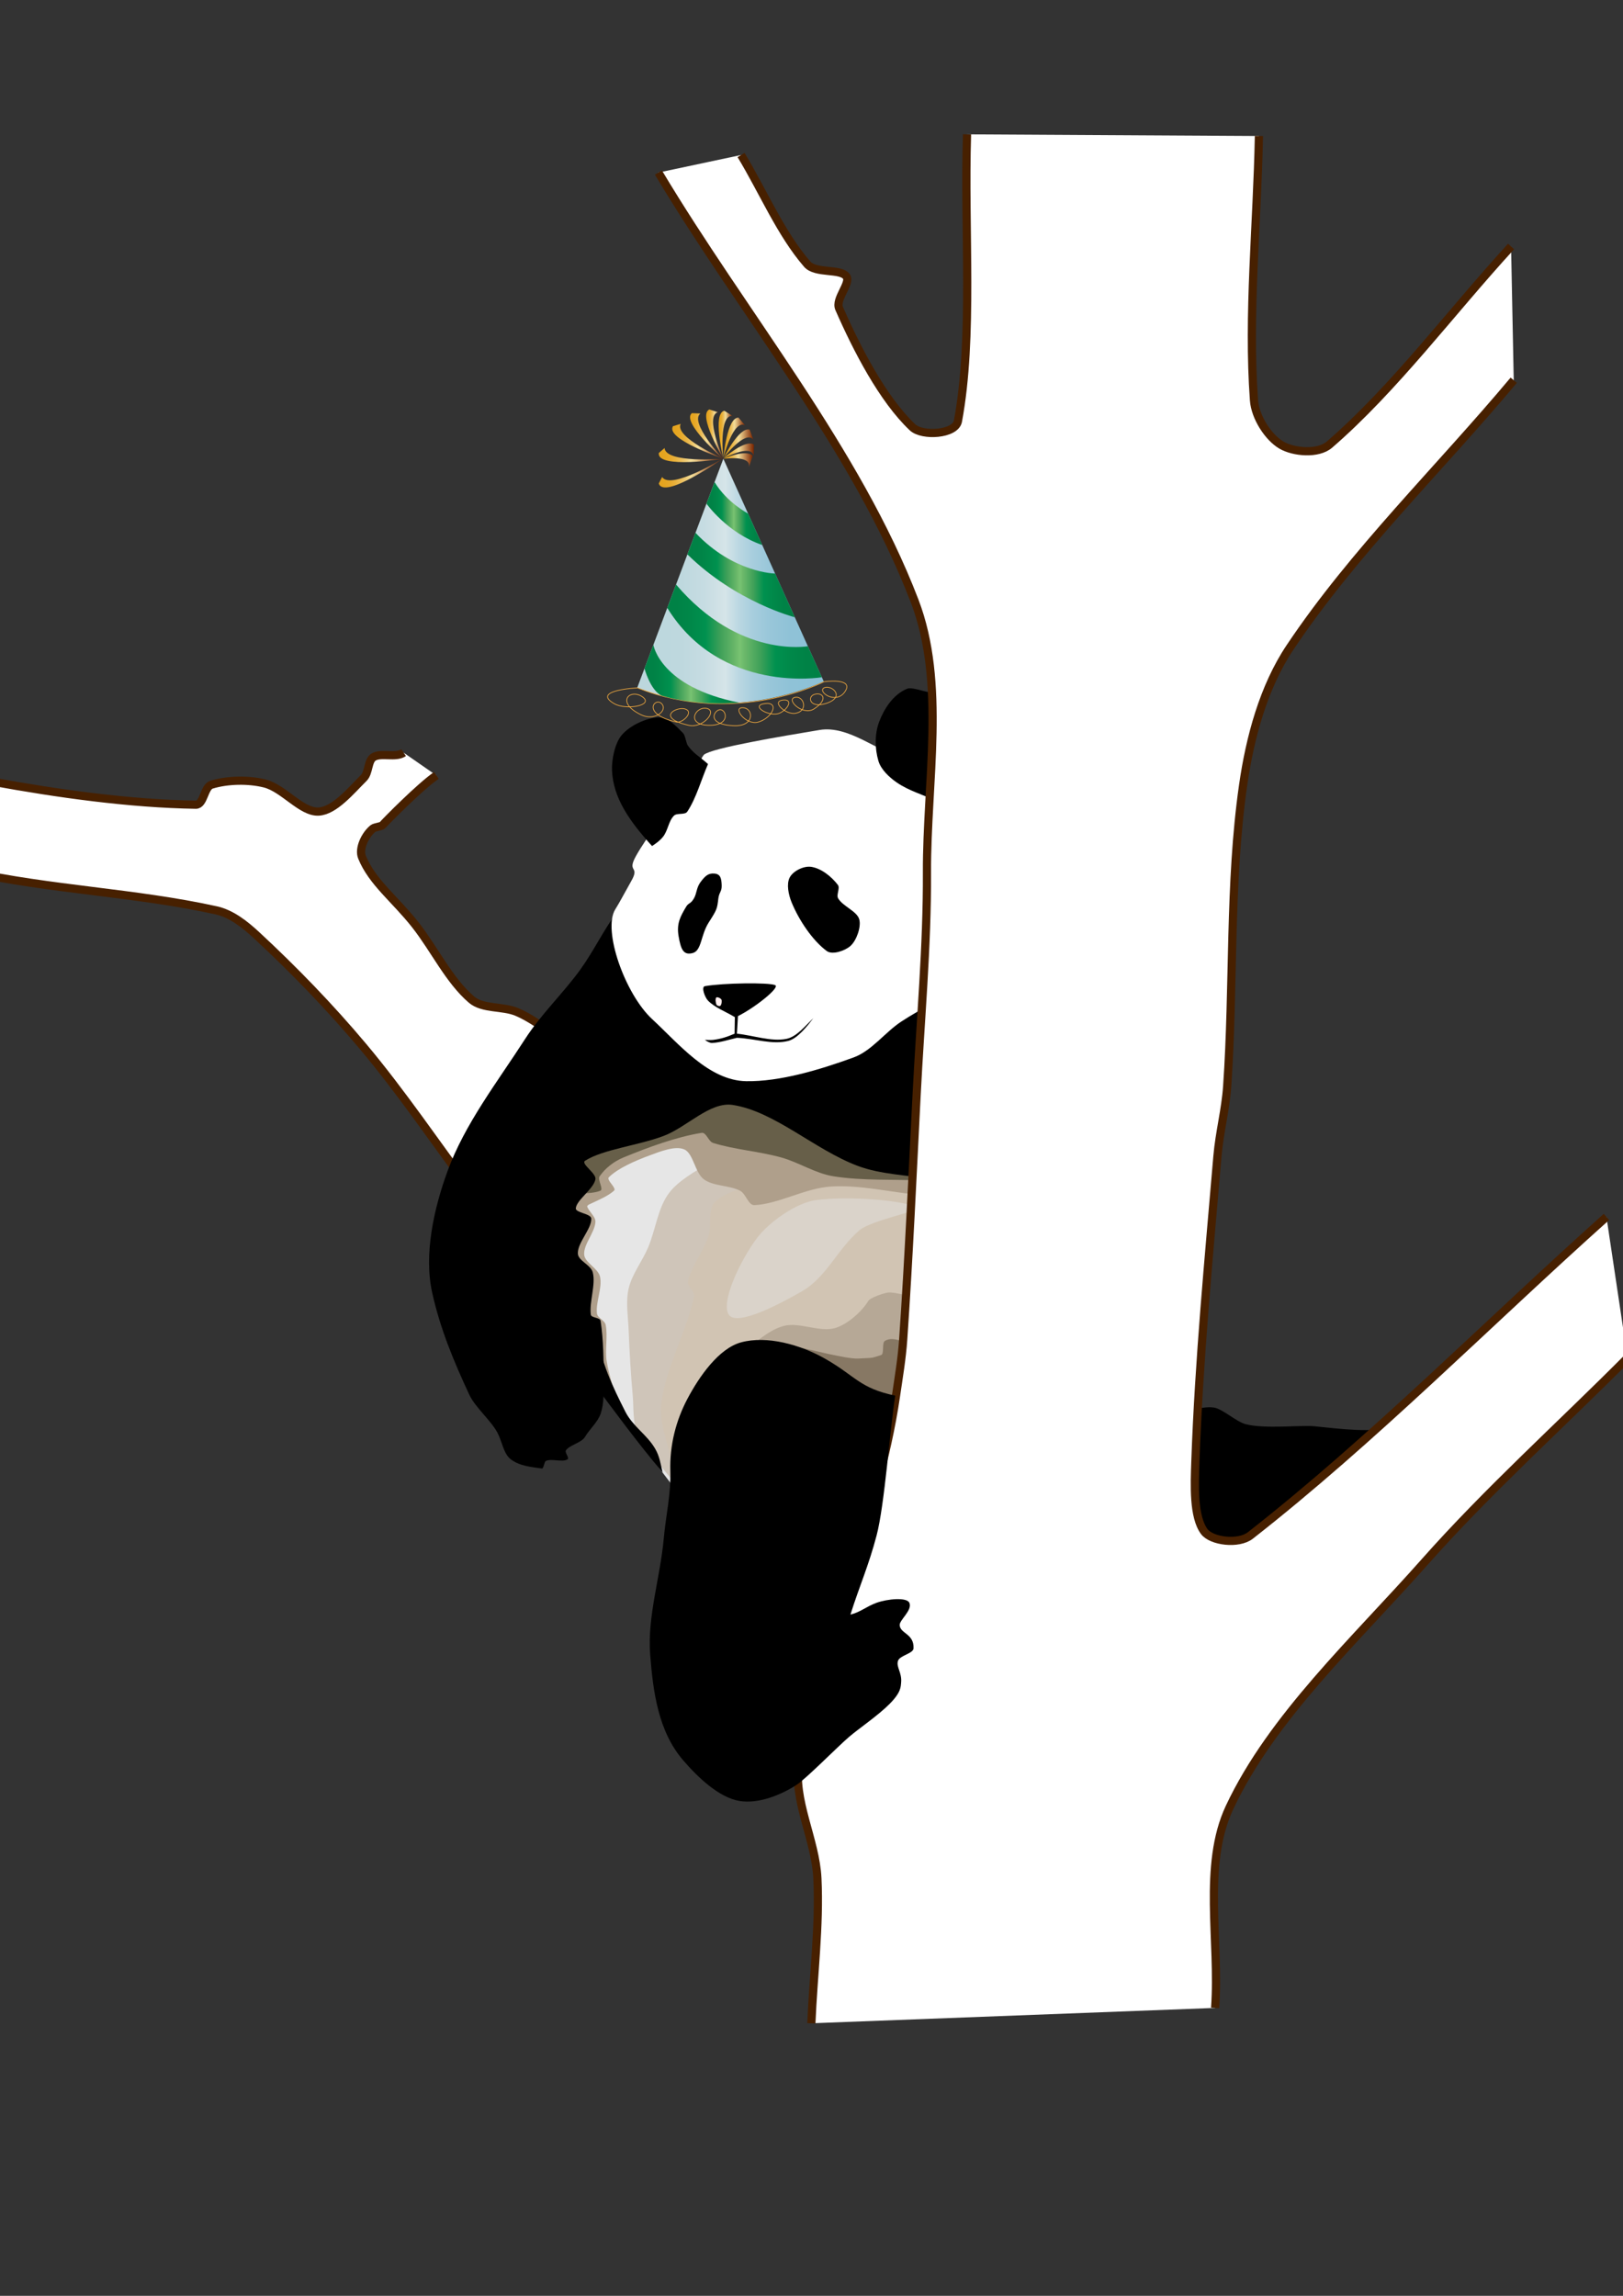 <?xml version="1.0"?><svg width="793.701" height="1122.52" xmlns="http://www.w3.org/2000/svg" xmlns:xlink="http://www.w3.org/1999/xlink">
 <rect width="100%" height="100%" fill="#333333" stroke="none"/>
 <title>Party Panda</title>
 <defs>
  <linearGradient id="linearGradient2323">
   <stop stop-color="#472000" id="stop2325" offset="0"/>
   <stop stop-color="#472000" stop-opacity="0" id="stop2327" offset="1"/>
  </linearGradient>
  <linearGradient id="linearGradient2315">
   <stop stop-color="#472000" id="stop2317" offset="0"/>
   <stop stop-color="#472000" stop-opacity="0" id="stop2319" offset="1"/>
  </linearGradient>
  <linearGradient gradientUnits="userSpaceOnUse" xlink:href="#linearGradient2315" id="linearGradient2321" y2="370.362" x2="84" y1="396.362" x1="154"/>
  <linearGradient gradientUnits="userSpaceOnUse" xlink:href="#linearGradient2323" id="linearGradient2329" y2="363.64" x2="83.792" y1="380.611" x1="133.643"/>
  <linearGradient gradientUnits="userSpaceOnUse" xlink:href="#linearGradient2315" id="linearGradient4118" y2="348.154" x2="411.353" y1="363.357" x1="395.071"/>
  <linearGradient gradientUnits="userSpaceOnUse" xlink:href="#linearGradient2323" id="linearGradient4120" y2="347.907" x2="408.708" y1="358.16" x1="398.631"/>
  <symbol viewBox="0 0 595.28 841.89" height="841.89px" width="595.28px" y="0px" x="0px" id="svg_19" xmlns:xlink="http://www.w3.org/1999/xlink">
   <linearGradient y2="391.097" x2="439" y1="391.097" x1="166" gradientUnits="userSpaceOnUse" id="svg_18">
    <stop stop-color="#BCD7DD" offset="0.006"/>
    <stop stop-color="#BED8DE" offset="0.237"/>
    <stop stop-color="#C6DCE2" offset="0.359"/>
    <stop stop-color="#D3E3E7" offset="0.456"/>
    <stop stop-color="#D6E5E9" offset="0.472"/>
    <stop stop-color="#D4E4E8" offset="0.476"/>
    <stop stop-color="#BAD7E2" offset="0.547"/>
    <stop stop-color="#A6CDDD" offset="0.625"/>
    <stop stop-color="#98C6D9" offset="0.714"/>
    <stop stop-color="#8FC2D7" offset="0.821"/>
    <stop stop-color="#8DC1D7" offset="1"/>
   </linearGradient>
   <path d="m166,547l126,-335l147,326c0,0 -133,66 -273,9z" fill="url(#svg_18)"/>
   <linearGradient y2="465.031" x2="436.245" y1="465.031" x1="201.311" gradientUnits="userSpaceOnUse" id="svg_17">
    <stop stop-color="#008145" offset="0"/>
    <stop stop-color="#008246" offset="0.093"/>
    <stop stop-color="#008849" offset="0.185"/>
    <stop stop-color="#00914F" offset="0.276"/>
    <stop stop-color="#3FA059" offset="0.368"/>
    <stop stop-color="#69B769" offset="0.458"/>
    <stop stop-color="#78C372" offset="0.489"/>
    <stop stop-color="#6BB86A" offset="0.518"/>
    <stop stop-color="#40A159" offset="0.614"/>
    <stop stop-color="#00914F" offset="0.711"/>
    <stop stop-color="#008849" offset="0.808"/>
    <stop stop-color="#008246" offset="0.904"/>
    <stop stop-color="#008145" offset="1"/>
   </linearGradient>
   <path d="m209.881,430.331c78.168,126.669 226.364,101.559 226.364,101.559l-20.478,-45.412c0,0 -100.392,18.522 -193.03,-90.328l-21.427,56.968" fill="url(#svg_17)"/>
   <path d="m166.399,547.447c0,0 -69.042,3.27 -34,23.193c17.6,10.007 58.966,2.325 41,-10.193s-39.997,7.956 -1.836,26.408c19.836,9.592 39.458,-6.021 30.147,-16.215s-31.246,14.673 21.5,26.839c8.811,2.032 26.177,-14.671 13.177,-19.033s-44.103,12.708 5.012,23.823c21.095,4.774 42.672,-21.671 26,-24.822s-30.579,24.056 3,24.797c31.12,0.687 26.879,-20.947 18.049,-22.797s-24.591,22.275 20.067,23.397c30.061,0.755 27.637,-25.983 11.885,-26.397c-15.754,-0.414 5,26.6 23,21c21.457,-6.676 30.943,-30.24 9,-27s7.729,20.429 22,14c12.889,-5.807 20.398,-21.505 4,-19s5.82,22 19.475,19.223c19.586,-3.984 11.285,-26.75 -1.475,-23.223s12,27 28,16.987c21.434,-13.414 13.867,-24.828 1.674,-21.696s-7.795,21.839 17.326,13.165c28.402,-9.807 6.137,-27.84 -4,-22.456c-10.139,5.384 17.756,25.63 31,5c13,-20.25 -31,-14 -31,-14s-128.88,66 -273.001,9z" stroke="#FBB040" fill="none"/>
   <linearGradient y2="382.257" x2="396.642" y1="382.257" x1="239.343" gradientUnits="userSpaceOnUse" id="svg_16">
    <stop stop-color="#008145" offset="0"/>
    <stop stop-color="#008246" offset="0.093"/>
    <stop stop-color="#008849" offset="0.185"/>
    <stop stop-color="#00914F" offset="0.276"/>
    <stop stop-color="#3FA059" offset="0.368"/>
    <stop stop-color="#69B769" offset="0.458"/>
    <stop stop-color="#78C372" offset="0.489"/>
    <stop stop-color="#6BB86A" offset="0.518"/>
    <stop stop-color="#40A159" offset="0.614"/>
    <stop stop-color="#00914F" offset="0.711"/>
    <stop stop-color="#008849" offset="0.808"/>
    <stop stop-color="#008246" offset="0.904"/>
    <stop stop-color="#008145" offset="1"/>
   </linearGradient>
   <path d="m239.343,352.001c71.583,70.22 157.298,92.063 157.298,92.063l-28.846,-63.972c0,0 -60.887,-0.718 -116.586,-59.642l-11.866,31.551z" fill="url(#svg_16)"/>
   <linearGradient y2="527.318" x2="315.376" y1="527.318" x1="176.495" gradientUnits="userSpaceOnUse" id="svg_15">
    <stop stop-color="#008145" offset="0"/>
    <stop stop-color="#008246" offset="0.093"/>
    <stop stop-color="#008849" offset="0.185"/>
    <stop stop-color="#00914F" offset="0.276"/>
    <stop stop-color="#3FA059" offset="0.368"/>
    <stop stop-color="#69B769" offset="0.458"/>
    <stop stop-color="#78C372" offset="0.489"/>
    <stop stop-color="#6BB86A" offset="0.518"/>
    <stop stop-color="#40A159" offset="0.614"/>
    <stop stop-color="#00914F" offset="0.711"/>
    <stop stop-color="#008849" offset="0.808"/>
    <stop stop-color="#008246" offset="0.904"/>
    <stop stop-color="#008145" offset="1"/>
   </linearGradient>
   <path d="m189.531,484.438c0,0 9.693,61.729 125.845,84.643c0,0 -59.458,6.143 -114.065,-10.376c-16.261,-8.049 -24.816,-39.607 -24.816,-39.607l13.036,-34.66z" fill="url(#svg_15)"/>
   <linearGradient y2="292.242" x2="348.953" y1="292.242" x1="267.279" gradientUnits="userSpaceOnUse" id="svg_14">
    <stop stop-color="#008145" offset="0"/>
    <stop stop-color="#008246" offset="0.093"/>
    <stop stop-color="#008849" offset="0.185"/>
    <stop stop-color="#00914F" offset="0.276"/>
    <stop stop-color="#3FA059" offset="0.368"/>
    <stop stop-color="#69B769" offset="0.458"/>
    <stop stop-color="#78C372" offset="0.489"/>
    <stop stop-color="#6BB86A" offset="0.518"/>
    <stop stop-color="#40A159" offset="0.614"/>
    <stop stop-color="#00914F" offset="0.711"/>
    <stop stop-color="#008849" offset="0.808"/>
    <stop stop-color="#008246" offset="0.904"/>
    <stop stop-color="#008145" offset="1"/>
   </linearGradient>
   <path d="m267.279,277.728c0,0 29.961,42.723 81.674,60.577l-20.756,-46.031c0,0 -30.957,-16.125 -49.053,-46.095l-11.865,31.549z" fill="url(#svg_14)"/>
   <linearGradient y2="232.893" x2="291.248" y1="232.893" x1="197.48" gradientUnits="userSpaceOnUse" id="svg_13">
    <stop stop-color="#E5A31E" offset="0"/>
    <stop stop-color="#E5A520" offset="0.09"/>
    <stop stop-color="#E7A92B" offset="0.175"/>
    <stop stop-color="#E8B13D" offset="0.258"/>
    <stop stop-color="#EBBC57" offset="0.339"/>
    <stop stop-color="#EECA75" offset="0.42"/>
    <stop stop-color="#F3DD99" offset="0.499"/>
    <stop stop-color="#F3DD99" offset="0.5"/>
    <stop stop-color="#E9CD8B" offset="0.555"/>
    <stop stop-color="#D2A66B" offset="0.657"/>
    <stop stop-color="#AF703F" offset="0.792"/>
    <stop stop-color="#83330B" offset="0.956"/>
    <stop stop-color="#782200" offset="1"/>
   </linearGradient>
   <path d="m291.248,211.725c0,0 -86.417,61.19 -93.768,36.439l4.881,-9.388c12.691,19.545 88.887,-27.051 88.887,-27.051z" fill="url(#svg_13)"/>
   <linearGradient y2="206.658" x2="291.301" y1="206.658" x1="197.426" gradientUnits="userSpaceOnUse" id="svg_12">
    <stop stop-color="#E5A31E" offset="0"/>
    <stop stop-color="#E5A520" offset="0.09"/>
    <stop stop-color="#E7A92B" offset="0.175"/>
    <stop stop-color="#E8B13D" offset="0.258"/>
    <stop stop-color="#EBBC57" offset="0.339"/>
    <stop stop-color="#EECA75" offset="0.42"/>
    <stop stop-color="#F3DD99" offset="0.499"/>
    <stop stop-color="#F3DD99" offset="0.5"/>
    <stop stop-color="#E9CD8B" offset="0.555"/>
    <stop stop-color="#D2A66B" offset="0.657"/>
    <stop stop-color="#AF703F" offset="0.792"/>
    <stop stop-color="#83330B" offset="0.956"/>
    <stop stop-color="#782200" offset="1"/>
   </linearGradient>
   <path d="m291.301,212.101c0,0 -96.821,15.377 -93.806,-8.508l8.445,-7.25c1.633,22.511 85.361,15.758 85.361,15.758z" fill="url(#svg_12)"/>
   <linearGradient y2="186.463" x2="292" y1="186.463" x1="217.152" gradientUnits="userSpaceOnUse" id="svg_11">
    <stop stop-color="#E5A31E" offset="0"/>
    <stop stop-color="#E5A520" offset="0.09"/>
    <stop stop-color="#E7A92B" offset="0.175"/>
    <stop stop-color="#E8B13D" offset="0.258"/>
    <stop stop-color="#EBBC57" offset="0.339"/>
    <stop stop-color="#EECA75" offset="0.42"/>
    <stop stop-color="#F3DD99" offset="0.499"/>
    <stop stop-color="#F3DD99" offset="0.5"/>
    <stop stop-color="#E9CD8B" offset="0.555"/>
    <stop stop-color="#D2A66B" offset="0.657"/>
    <stop stop-color="#AF703F" offset="0.792"/>
    <stop stop-color="#83330B" offset="0.956"/>
    <stop stop-color="#782200" offset="1"/>
   </linearGradient>
   <path d="m292,212c0,0 -85.532,-28.601 -73.73,-47.645l11.238,-3.43c-9.639,19.632 62.492,51.075 62.492,51.075z" fill="url(#svg_11)"/>
   <linearGradient y2="178.867" x2="291.862" y1="178.867" x1="243.26" gradientUnits="userSpaceOnUse" id="svg_10">
    <stop stop-color="#E5A31E" offset="0"/>
    <stop stop-color="#E5A520" offset="0.09"/>
    <stop stop-color="#E7A92B" offset="0.175"/>
    <stop stop-color="#E8B13D" offset="0.258"/>
    <stop stop-color="#EBBC57" offset="0.339"/>
    <stop stop-color="#EECA75" offset="0.42"/>
    <stop stop-color="#F3DD99" offset="0.499"/>
    <stop stop-color="#F3DD99" offset="0.5"/>
    <stop stop-color="#E9CD8B" offset="0.555"/>
    <stop stop-color="#D2A66B" offset="0.657"/>
    <stop stop-color="#AF703F" offset="0.792"/>
    <stop stop-color="#83330B" offset="0.956"/>
    <stop stop-color="#782200" offset="1"/>
   </linearGradient>
   <path d="m291.862,212.463c0,0 -62.094,-54.087 -45.91,-67.193l12.418,0.497c-16.654,13.132 33.492,66.696 33.492,66.696z" fill="url(#svg_10)"/>
   <linearGradient y2="175.942" x2="292" y1="175.942" x1="266.83" gradientUnits="userSpaceOnUse" id="svg_9">
    <stop stop-color="#E5A31E" offset="0"/>
    <stop stop-color="#E5A520" offset="0.09"/>
    <stop stop-color="#E7A92B" offset="0.175"/>
    <stop stop-color="#E8B13D" offset="0.258"/>
    <stop stop-color="#EBBC57" offset="0.339"/>
    <stop stop-color="#EECA75" offset="0.42"/>
    <stop stop-color="#F3DD99" offset="0.499"/>
    <stop stop-color="#F3DD99" offset="0.5"/>
    <stop stop-color="#E9CD8B" offset="0.555"/>
    <stop stop-color="#D2A66B" offset="0.657"/>
    <stop stop-color="#AF703F" offset="0.792"/>
    <stop stop-color="#83330B" offset="0.956"/>
    <stop stop-color="#782200" offset="1"/>
   </linearGradient>
   <path d="m292,212c0,0 -38.123,-64.028 -20.534,-72.116l12.536,4.001c-19.711,5.946 7.998,68.115 7.998,68.115z" fill="url(#svg_9)"/>
   <linearGradient y2="176.023" x2="305.205" y1="176.023" x1="285.129" gradientUnits="userSpaceOnUse" id="svg_8">
    <stop stop-color="#E5A31E" offset="0"/>
    <stop stop-color="#E5A520" offset="0.09"/>
    <stop stop-color="#E7A92B" offset="0.175"/>
    <stop stop-color="#E8B13D" offset="0.258"/>
    <stop stop-color="#EBBC57" offset="0.339"/>
    <stop stop-color="#EECA75" offset="0.42"/>
    <stop stop-color="#F3DD99" offset="0.499"/>
    <stop stop-color="#F3DD99" offset="0.5"/>
    <stop stop-color="#E9CD8B" offset="0.555"/>
    <stop stop-color="#D2A66B" offset="0.657"/>
    <stop stop-color="#AF703F" offset="0.792"/>
    <stop stop-color="#83330B" offset="0.956"/>
    <stop stop-color="#782200" offset="1"/>
   </linearGradient>
   <path d="m291.688,210.305c0,0 -15.871,-64.786 1.763,-68.564l11.754,7.481c-19.969,-1.339 -13.517,61.083 -13.517,61.083z" fill="url(#svg_8)"/>
   <linearGradient y2="180.915" x2="323.738" y1="180.915" x1="292.206" gradientUnits="userSpaceOnUse" id="svg_7">
    <stop stop-color="#E5A31E" offset="0"/>
    <stop stop-color="#E5A520" offset="0.09"/>
    <stop stop-color="#E7A92B" offset="0.175"/>
    <stop stop-color="#E8B13D" offset="0.258"/>
    <stop stop-color="#EBBC57" offset="0.339"/>
    <stop stop-color="#EECA75" offset="0.42"/>
    <stop stop-color="#F3DD99" offset="0.499"/>
    <stop stop-color="#F3DD99" offset="0.5"/>
    <stop stop-color="#E9CD8B" offset="0.555"/>
    <stop stop-color="#D2A66B" offset="0.657"/>
    <stop stop-color="#AF703F" offset="0.792"/>
    <stop stop-color="#83330B" offset="0.956"/>
    <stop stop-color="#782200" offset="1"/>
   </linearGradient>
   <path d="m292.206,210.011c0,0 5.087,-58.684 21.964,-58.19l9.568,11.214c-17.431,-8.713 -31.532,46.976 -31.532,46.976z" fill="url(#svg_7)"/>
   <linearGradient y2="189.731" x2="335.904" y1="189.731" x1="292.581" gradientUnits="userSpaceOnUse" id="svg_6">
    <stop stop-color="#E5A31E" offset="0"/>
    <stop stop-color="#E5A520" offset="0.09"/>
    <stop stop-color="#E7A92B" offset="0.175"/>
    <stop stop-color="#E8B13D" offset="0.258"/>
    <stop stop-color="#EBBC57" offset="0.339"/>
    <stop stop-color="#EECA75" offset="0.42"/>
    <stop stop-color="#F3DD99" offset="0.499"/>
    <stop stop-color="#F3DD99" offset="0.5"/>
    <stop stop-color="#E9CD8B" offset="0.555"/>
    <stop stop-color="#D2A66B" offset="0.657"/>
    <stop stop-color="#AF703F" offset="0.792"/>
    <stop stop-color="#83330B" offset="0.956"/>
    <stop stop-color="#782200" offset="1"/>
   </linearGradient>
   <path d="m292.581,210.354c0,0 22.815,-45.76 37.999,-40.884l5.324,14.642c-11.552,-15.101 -43.323,26.242 -43.323,26.242z" fill="url(#svg_6)"/>
   <linearGradient y2="200.727" x2="336.758" y1="200.727" x1="291.728" gradientUnits="userSpaceOnUse" id="svg_5">
    <stop stop-color="#E5A31E" offset="0"/>
    <stop stop-color="#E5A520" offset="0.09"/>
    <stop stop-color="#E7A92B" offset="0.175"/>
    <stop stop-color="#E8B13D" offset="0.258"/>
    <stop stop-color="#EBBC57" offset="0.339"/>
    <stop stop-color="#EECA75" offset="0.42"/>
    <stop stop-color="#F3DD99" offset="0.499"/>
    <stop stop-color="#F3DD99" offset="0.5"/>
    <stop stop-color="#E9CD8B" offset="0.555"/>
    <stop stop-color="#D2A66B" offset="0.657"/>
    <stop stop-color="#AF703F" offset="0.792"/>
    <stop stop-color="#83330B" offset="0.956"/>
    <stop stop-color="#782200" offset="1"/>
   </linearGradient>
   <path d="m291.729,211.725c0,0 32.354,-28.934 45.029,-20.431l-0.406,16.441c-3.422,-18.283 -44.623,3.99 -44.623,3.99z" fill="url(#svg_5)"/>
   <linearGradient y2="214.065" x2="335.084" y1="214.065" x1="292.206" gradientUnits="userSpaceOnUse" id="svg_4">
    <stop stop-color="#E5A31E" offset="0"/>
    <stop stop-color="#E5A520" offset="0.09"/>
    <stop stop-color="#E7A92B" offset="0.175"/>
    <stop stop-color="#E8B13D" offset="0.258"/>
    <stop stop-color="#EBBC57" offset="0.339"/>
    <stop stop-color="#EECA75" offset="0.42"/>
    <stop stop-color="#F3DD99" offset="0.499"/>
    <stop stop-color="#F3DD99" offset="0.5"/>
    <stop stop-color="#E9CD8B" offset="0.555"/>
    <stop stop-color="#D2A66B" offset="0.657"/>
    <stop stop-color="#AF703F" offset="0.792"/>
    <stop stop-color="#83330B" offset="0.956"/>
    <stop stop-color="#782200" offset="1"/>
   </linearGradient>
   <path d="m292.206,212.093c0,0 32.48,-14.922 42.878,-4.3l-5.727,16.36c3.987,-17.805 -37.151,-12.06 -37.151,-12.06z" fill="url(#svg_4)"/>
   <g>
    <linearGradient y2="406.971" x2="363.429" y1="406.971" x1="363.429" gradientUnits="userSpaceOnUse" id="svg_3">
     <stop stop-color="#70A5D9" offset="0"/>
     <stop stop-color="#70A6D9" offset="0"/>
     <stop stop-color="#82AEDC" offset="0"/>
     <stop stop-color="#89B1DE" offset="0"/>
     <stop stop-color="#8BB2DE" offset="0.202"/>
     <stop stop-color="#92B6E0" offset="0.309"/>
     <stop stop-color="#9FBFE4" offset="0.393"/>
     <stop stop-color="#B2CBEA" offset="0.466"/>
     <stop stop-color="#B4CCEA" offset="0.472"/>
     <stop stop-color="#90B3DE" offset="0.522"/>
     <stop stop-color="#73A0D5" offset="0.575"/>
     <stop stop-color="#5A92CE" offset="0.633"/>
     <stop stop-color="#4389C8" offset="0.697"/>
     <stop stop-color="#3082C5" offset="0.768"/>
     <stop stop-color="#207EC2" offset="0.855"/>
     <stop stop-color="#1A7DC2" offset="1"/>
    </linearGradient>
    <path d="m363.429,406.971" fill="url(#svg_3)"/>
    <g>
     <g>
      <g>
       <g opacity="0.85">
        <g>
         <polygon points="363.429,406.971 363.429,406.971 363.429,406.971       " fill="#F1F2F2"/>
         <polygon points="363.429,406.971 363.429,406.971 363.429,406.971       " fill="#F1F2F2"/>
         <path d="m363.429,406.971l0,0l0,0z" fill="#F1F2F2"/>
         <rect height="0" width="0" fill="#F1F2F2" y="406.971" x="363.429"/>
         <path d="m363.429,406.971l0,0l0,0z" fill="#F1F2F2"/>
         <polygon points="363.429,406.971 363.429,406.971 363.429,406.971 363.429,406.971 363.429,406.971         363.429,406.971 363.429,406.971 363.429,406.971 363.429,406.971       " fill="#F1F2F2"/>
         <polygon points="363.429,406.971 363.429,406.971 363.429,406.971 363.429,406.971 363.429,406.971         363.429,406.971       " fill="#F1F2F2"/>
         <rect height="0" width="0" fill="#F1F2F2" y="406.971" x="363.429"/>
         <polygon points="363.429,406.971 363.429,406.971 363.429,406.971 363.429,406.971 363.429,406.971         363.429,406.971 363.429,406.971 363.429,406.971 363.429,406.971 363.429,406.971 363.429,406.971 363.429,406.971         363.429,406.971 363.429,406.971 363.429,406.971 363.429,406.971 363.429,406.971 363.429,406.971 363.429,406.971         363.429,406.971 363.429,406.971 363.429,406.971 363.429,406.971 363.429,406.971 363.429,406.971 363.429,406.971         363.429,406.971 363.429,406.971 363.429,406.971 363.429,406.971 363.429,406.971 363.429,406.971 363.429,406.971         363.429,406.971 363.429,406.971 363.429,406.971 363.429,406.971 363.429,406.971 363.429,406.971 363.429,406.971         363.429,406.971 363.429,406.971 363.429,406.971 363.429,406.971 363.429,406.971 363.429,406.971 363.429,406.971         363.429,406.971 363.429,406.971 363.429,406.971 363.429,406.971 363.429,406.971 363.429,406.971 363.429,406.971         363.429,406.971 363.429,406.971 363.429,406.971 363.429,406.971 363.429,406.971 363.429,406.971 363.429,406.971         363.429,406.971 363.429,406.971 363.429,406.971 363.429,406.971 363.429,406.971 363.429,406.971 363.429,406.971         363.429,406.971 363.429,406.971       " fill="#F1F2F2"/>
         <polygon points="363.429,406.971 363.429,406.971 363.429,406.971       " fill="#F1F2F2"/>
        </g>
       </g>
      </g>
     </g>
    </g>
   </g>
   <g>
    <linearGradient y2="265.442" x2="294.414" y1="265.442" x1="294.414" gradientUnits="userSpaceOnUse" id="svg_2">
     <stop stop-color="#70A5D9" offset="0"/>
     <stop stop-color="#70A6D9" offset="0"/>
     <stop stop-color="#82AEDC" offset="0"/>
     <stop stop-color="#89B1DE" offset="0"/>
     <stop stop-color="#8BB2DE" offset="0.202"/>
     <stop stop-color="#92B6E0" offset="0.309"/>
     <stop stop-color="#9FBFE4" offset="0.393"/>
     <stop stop-color="#B2CBEA" offset="0.466"/>
     <stop stop-color="#B4CCEA" offset="0.472"/>
     <stop stop-color="#90B3DE" offset="0.522"/>
     <stop stop-color="#73A0D5" offset="0.575"/>
     <stop stop-color="#5A92CE" offset="0.633"/>
     <stop stop-color="#4389C8" offset="0.697"/>
     <stop stop-color="#3082C5" offset="0.768"/>
     <stop stop-color="#207EC2" offset="0.855"/>
     <stop stop-color="#1A7DC2" offset="1"/>
    </linearGradient>
    <path d="m294.414,265.442" fill="url(#svg_2)"/>
    <g>
     <g>
      <g>
       <g opacity="0.85">
        <g>
         <polygon points="294.414,265.442 294.414,265.442 294.414,265.442       " fill="#F1F2F2"/>
         <polygon points="294.414,265.442 294.414,265.442 294.414,265.442       " fill="#F1F2F2"/>
         <path d="m294.414,265.442l0,0l0,0z" fill="#F1F2F2"/>
         <rect height="0" width="0" fill="#F1F2F2" y="265.442" x="294.414"/>
         <path d="m294.414,265.442l0,0l0,0z" fill="#F1F2F2"/>
         <polygon points="294.414,265.442 294.414,265.442 294.414,265.442 294.414,265.442 294.414,265.442         294.414,265.442 294.414,265.442 294.414,265.442 294.414,265.442       " fill="#F1F2F2"/>
         <polygon points="294.414,265.442 294.414,265.442 294.414,265.442 294.414,265.442 294.414,265.442         294.414,265.442       " fill="#F1F2F2"/>
         <rect height="0" width="0" fill="#F1F2F2" y="265.442" x="294.414"/>
         <polygon points="294.414,265.442 294.414,265.442 294.414,265.442 294.414,265.442 294.414,265.442         294.414,265.442 294.414,265.442 294.414,265.442 294.414,265.442 294.414,265.442 294.414,265.442 294.414,265.442         294.414,265.442 294.414,265.442 294.414,265.442 294.414,265.442 294.414,265.442 294.414,265.442 294.414,265.442         294.414,265.442 294.414,265.442 294.414,265.442 294.414,265.442 294.414,265.442 294.414,265.442 294.414,265.442         294.414,265.442 294.414,265.442 294.414,265.442 294.414,265.442 294.414,265.442 294.414,265.442 294.414,265.442         294.414,265.442 294.414,265.442 294.414,265.442 294.414,265.442 294.414,265.442 294.414,265.442 294.414,265.442         294.414,265.442 294.414,265.442 294.414,265.442 294.414,265.442 294.414,265.442 294.414,265.442 294.414,265.442         294.414,265.442 294.414,265.442 294.414,265.442 294.414,265.442 294.414,265.442 294.414,265.442 294.414,265.442         294.414,265.442 294.414,265.442 294.414,265.442 294.414,265.442 294.414,265.442 294.414,265.442 294.414,265.442         294.414,265.442 294.414,265.442 294.414,265.442 294.414,265.442 294.414,265.442 294.414,265.442 294.414,265.442         294.414,265.442 294.414,265.442       " fill="#F1F2F2"/>
         <polygon points="294.414,265.442 294.414,265.442 294.414,265.442       " fill="#F1F2F2"/>
        </g>
       </g>
      </g>
     </g>
    </g>
   </g>
  </symbol>
 </defs>
 <g>
  <title>Layer 1</title>
  <g id="svg_204">
   <g id="svg_206" display="inline">
    <g id="svg_207">
     <path id="svg_208" fill="#ffffff" fill-rule="evenodd" stroke-width="4" stroke-miterlimit="4" d="m197.387,368.014l16.016,11.126c-7.913,5.388 -24.786,22.539 -26.264,24.244c-0.711,0.82 -3.824,0.948 -4.791,1.745c-3.814,3.143 -6.988,9.83 -5.311,13.963c4.99,12.299 16.219,20.555 26.062,33.082c9.418,11.986 16.458,27.118 27.476,36.568c5.549,4.759 15.208,3.116 22.224,6.061c6.621,2.779 12.458,7.408 18.687,11.112l-39.901,77.781c-18.014,-24.008 -34.779,-49.076 -54.043,-72.024c-16.125,-19.209 -33.804,-37.467 -52.124,-54.447c-5.621,-5.21 -12.248,-10.475 -19.698,-12.122c-39.463,-8.72 -81.283,-10.122 -121.042,-18.978l10.809,-44.093c32.976,6.063 68.247,10.94 100.283,11.427c3.943,0.06 4.025,-8.668 7.652,-9.785c7.603,-2.343 17.881,-2.64 26.037,-0.594c9.311,2.336 17.981,14.205 26.365,13.738c7.754,-0.431 15.706,-10.134 22.048,-16.431c2.593,-2.575 1.962,-8.414 4.758,-10.187c3.709,-2.352 10.864,0.53 14.757,-2.186z"/>
     <path id="svg_209" fill="none" fill-rule="evenodd" stroke="#472000" stroke-width="4" stroke-miterlimit="4" d="m-4.513,382.032c32.976,6.063 68.247,10.94 100.283,11.427c3.943,0.06 4.025,-8.668 7.652,-9.785c7.603,-2.343 17.881,-2.64 26.037,-0.594c9.311,2.336 17.981,14.205 26.365,13.738c7.754,-0.431 15.706,-10.134 22.048,-16.431c2.593,-2.575 1.962,-8.414 4.758,-10.187c3.709,-2.352 10.864,0.53 14.757,-2.186m16.016,11.126c-7.913,5.388 -24.786,22.539 -26.264,24.244c-0.711,0.82 -3.824,0.948 -4.791,1.745c-3.814,3.143 -6.988,9.83 -5.311,13.963c4.99,12.299 16.219,20.555 26.062,33.082c9.418,11.986 16.458,27.118 27.476,36.568c5.549,4.759 15.208,3.116 22.224,6.061c6.621,2.779 12.458,7.408 18.687,11.112l-39.901,77.781c-18.014,-24.008 -34.779,-49.076 -54.043,-72.024c-16.125,-19.209 -33.804,-37.467 -52.124,-54.447c-5.621,-5.21 -12.248,-10.475 -19.698,-12.122c-39.463,-8.72 -81.283,-10.122 -121.042,-18.978"/>
     <path id="svg_210" fill="#000000" fill-rule="evenodd" stroke-width="1px" d="m580.088,690.773c2.369,-1.437 8.97,-3.261 13.643,-2.542c4.081,0.628 10.775,6.857 15.399,8.097c9.181,2.464 27.132,0.406 33.335,1.01c14.302,1.396 26.601,3.199 41.669,0.506l-41.087,72.433l-65.886,10.179l2.927,-89.683z"/>
     <path id="svg_211" fill="#e6e6e6" fill-rule="evenodd" stroke-width="1px" d="m462.405,545.311l-111.117,-13.132l-89.903,29.799l9.091,83.843c20.203,27.779 39.396,56.316 60.609,83.337l82.328,-11.616l61.114,-21.719l-12.122,-150.512z"/>
     <path id="svg_212" fill="#cfc5b9" fill-rule="evenodd" stroke-width="1px" d="m369.433,555.478c-11.097,8.613 -33.6,16.729 -42,27.5c-5.767,7.396 -6.721,18.12 -10.5,27c-2.888,6.787 -7.856,12.99 -9.5,20c-1.522,6.49 -0.26,13.675 0,20.5c0.407,10.675 1.052,21.361 2,32c0.552,6.195 -0.151,13.075 2.5,18.5c4.516,9.242 12.667,17 19,25.5l138.5,-18.5l17,-158.5l-92,-18.5c-11.667,8.167 -13.764,15.779 -25,24.5z"/>
     <path id="svg_213" fill="#d1c4b3" fill-rule="evenodd" stroke-width="1px" d="m371.433,577.478c-7.333,3.5 -17.063,5.168 -22,10.5c-3.396,3.668 -1.225,11.243 -3,16.5c-2.558,7.576 -8.251,14.63 -10,22c-0.585,2.464 3.56,4.936 3,7.5c-3.773,17.269 -13.783,34.475 -16,52c-1.283,10.142 3.667,20.667 5.5,31l137.5,-20l13,-125l-108,5.5z"/>
     <path id="svg_214" fill="#af9f8b" fill-rule="evenodd" stroke-width="1px" d="m386.152,534.21l-72.75,2.5l-43.438,39.406l0.219,5.625l1.25,48.5l30.75,56.25c-1.833,-7 -4.4,-13.895 -5.5,-21c-0.9,-5.812 0.638,-12.18 -0.5,-17.75c-0.445,-2.18 -3.995,-3.323 -4.25,-5.5c-0.662,-5.657 2.702,-12.472 1.5,-18c-0.882,-4.056 -7.421,-6.833 -7.75,-10.75c-0.421,-5 5.167,-10.786 5.5,-16c0.167,-2.619 -3.196,-5.072 -4,-7.5c-0.155,-0.467 0.635,-0.957 1.125,-1.187c4.516,-2.126 9.047,-4.003 11.969,-6.625c0.022,-0.021 0.043,-0.041 0.062,-0.063c0.019,-0.022 0.047,-0.071 0.063,-0.094c0.003,-0.006 0.028,-0.025 0.031,-0.031c0.013,-0.024 0.021,-0.069 0.031,-0.094c0.003,-0.006 0.029,-0.025 0.032,-0.031c0.004,-0.013 -0.004,-0.049 0,-0.062c0.003,-0.014 0.028,-0.049 0.031,-0.063c0.002,-0.014 -0.002,-0.049 0,-0.062c0.099,-1.44 -3.183,-4.193 -3,-5.625c0.005,-0.035 0.021,-0.092 0.031,-0.125c0.004,-0.014 0.026,-0.05 0.031,-0.063c0.003,-0.006 -0.003,-0.025 0,-0.031c0.006,-0.013 0.025,-0.051 0.032,-0.063c0.003,-0.006 0.027,-0.025 0.031,-0.031c0.024,-0.035 0.063,-0.092 0.094,-0.125c4.354,-4.355 12.78,-8.039 19.687,-10.594c5.383,-1.991 12.735,-4.963 17.188,-3.031c4.47,1.94 5.176,11.353 9.593,14.625c4.675,3.462 12.33,2.829 17.688,5.563c2.891,1.475 4.005,7.201 7.062,7.062c11.759,-0.534 24.755,-8.3 37.375,-9.094c14.149,-0.89 28.627,2.716 42.938,4.063l13.625,-25.781l-76.75,-24.219z"/>
     <path id="svg_215" fill="#675f49" fill-rule="evenodd" stroke-width="1px" d="m452.001,577.231c-14.85,-0.707 -30.026,0.226 -44.548,-2.121c-8.813,-1.424 -16.782,-6.789 -25.456,-9.192c-10.889,-3.018 -22.619,-3.79 -33.234,-7.071c-2.348,-0.726 -3.347,-5.323 -5.657,-4.95c-12.303,1.984 -25.951,6.994 -38.183,12.021c-4.975,2.044 -9.073,5.462 -11.668,9.192c-1.176,1.692 2.033,6.376 0.354,7.071c-5.157,2.134 -15.085,0.943 -22.628,1.414l2.122,-38.891l106.066,-12.727l77.781,38.183l-4.949,7.071z"/>
     <path id="svg_216" fill="#000000" fill-rule="evenodd" stroke-width="1px" d="m301.791,445.811c-6.734,9.091 -11.428,19.179 -18.06,28.345c-8.352,11.543 -19.176,21.811 -26.892,33.779c-13.666,21.198 -29.508,41.529 -37.967,64.65c-6.694,18.295 -11.707,40.734 -7.49,59.599c3.927,17.564 10.407,33.207 18.147,49.793c2.867,6.142 10.445,12.425 13.673,18.392c2.328,4.303 3,10.401 6.566,13.132c4.347,3.33 10.146,3.779 15.298,4.515c0.741,0.106 1.143,-3.352 1.844,-3.686c2.835,-1.35 8.181,0.809 10.637,-0.829c1.079,-0.719 -1.588,-3.296 -0.745,-4.456c1.85,-2.544 7.589,-3.615 9.273,-6.477c2.214,-3.764 6.168,-7.123 7.635,-11.29c1.732,-4.924 1.515,-10.765 1.515,-16.163c0,-9.754 -0.092,-19.902 -1.515,-29.294c-0.261,-1.719 -4.569,-1.364 -4.786,-3.059c-0.794,-6.218 2.513,-14.746 0.952,-20.68c-0.964,-3.663 -7.077,-5.605 -7.278,-9.091c-0.304,-5.269 6.791,-12.219 6.566,-17.173c-0.111,-2.453 -7.81,-2.827 -7.576,-5.051c0.439,-4.174 8.654,-9.327 9.596,-14.142c0.574,-2.93 -7.332,-7.639 -5.05,-9.091c8.83,-5.619 25.853,-7.389 38.385,-12.122c11.544,-4.359 22.671,-16.875 33.841,-15.152c20.482,3.159 40.072,21.908 61.114,29.799c11.282,4.231 23.907,4.378 35.86,6.566l7.071,-115.157l-160.614,-15.657z"/>
     <path id="svg_217" fill="#ffffff" fill-rule="evenodd" stroke-width="1px" d="m443.212,371.564c-14.32,-4.243 -28.201,-17.018 -42.426,-14.647c-18.582,3.098 -52.564,8.759 -56.569,12.122c-0.635,0.533 -9.418,16.001 -14.42,22.583c-4.239,5.578 -14.05,18.42 -18.75,26.846c-4.701,8.425 2.017,4.6 -2.261,12.18c-4.278,7.58 -5.663,10.403 -7.883,13.943c-6.337,10.11 4.723,41.433 18.061,53.747c12.832,11.849 27.571,30.012 45.962,30.305c16.513,0.264 35.953,-5.58 52.527,-11.617c8.848,-3.222 15.372,-12.351 23.382,-17.591c10.005,-6.545 20.56,-11.366 30.662,-17.764l-2.526,-104.551c-8.586,-1.852 -17.351,-3.064 -25.759,-5.556z"/>
     <path id="svg_218" fill="#000000" fill-rule="evenodd" stroke-width="1px" d="m344.722,482.176c9.041,-1.581 31.18,-1.861 34.346,-0.505c2.585,1.107 -9.849,10.985 -18.183,15.152c-0.168,2.862 -0.337,5.724 -0.505,8.587c8.081,0.841 16.826,4.028 24.243,2.525c5.042,-1.022 9.26,-6.482 13.133,-10.102c-2.82,3.662 -7.653,9.932 -12.249,11.112c-7.863,2.019 -16.372,-1.178 -25.127,-1.515c-4.377,1.01 -7.913,2.254 -12.122,2.525c-1.01,0.065 -2.694,-0.842 -3.536,-1.515c1.347,0 2.725,0.162 4.041,0c3.995,-0.491 6.945,-1.515 10.48,-3.03c0,-2.189 0.127,-5.893 0.127,-8.082c-4.378,-2.693 -9.809,-4.643 -13.132,-8.081c-1.559,-1.612 -3.44,-6.734 -1.516,-7.071z"/>
     <path id="svg_219" fill="#ffefef" fill-rule="evenodd" stroke-width="1px" d="m350.278,487.732c-0.564,0.564 -0.322,2.637 0.127,3.535c0.224,0.449 1.502,0.897 1.894,0.505c0.618,-0.618 0.841,-2.357 0.505,-3.03c-0.337,-0.673 -2.08,-1.456 -2.526,-1.01z"/>
     <path id="svg_220" fill="#000000" fill-rule="evenodd" stroke-width="1px" d="m386.139,429.143c1.633,-3.267 6.913,-5.883 10.606,-5.303c4.893,0.767 9.824,4.678 13.006,8.839c1.196,1.563 -0.89,4.837 0.126,6.566c2.351,3.996 9.283,6.246 10.354,10.354c0.949,3.636 -1.328,10.184 -4.293,12.879c-2.591,2.356 -8.847,4.566 -11.616,2.525c-6.827,-5.03 -13.477,-14.794 -17.173,-23.738c-1.591,-3.849 -2.576,-8.991 -1.01,-12.122z"/>
     <path id="svg_221" fill="#000000" fill-rule="evenodd" stroke-width="1px" d="m349.394,427.123c3.031,0.252 3.41,2.525 3.536,5.682c0.126,3.157 -1.259,3.372 -1.642,6.566c-0.603,5.04 -0.631,5.303 -4.671,11.617c-4.058,6.34 -3.41,13.889 -7.955,15.026c-4.33,1.082 -5.683,-1.548 -6.819,-8.334c-1.053,-6.288 0.997,-9.738 3.662,-14.269c1.263,-2.146 2.146,-1.262 3.788,-4.04c1.641,-2.778 1.086,-5.367 3.662,-8.586c2.02,-2.526 3.409,-3.915 6.439,-3.662z"/>
     <path id="svg_222" fill="#000000" fill-rule="evenodd" stroke-width="1px" d="m458.365,391.767c-6.566,-3.03 -13.861,-5.097 -19.698,-9.091c-3.759,-2.572 -7.853,-6.408 -9.092,-10.607c-1.791,-6.071 -1.864,-13.209 0.357,-19.131c2.325,-6.2 6.804,-13.366 13.638,-16.163c3.143,-1.287 11.091,3.092 16.815,1.959l-2.02,53.033z"/>
     <path id="svg_223" fill="#000000" fill-rule="evenodd" stroke-width="1px" d="m346.238,373.585c-3.367,7.744 -5.731,16.611 -10.102,23.233c-1.185,1.796 -5.051,0.505 -6.566,2.02c-2.694,2.694 -2.904,7.37 -5.436,10.428c-1.509,1.824 -3.237,3.051 -5.257,4.398c-11.112,-12.241 -18.93,-23.422 -19.581,-36.809c-0.26,-5.29 1.377,-13.456 4.725,-17.413c4.059,-4.798 12.004,-8.394 17.856,-8.672c4.755,-0.227 8.699,4.214 12.178,7.693c1.067,1.067 1.448,4.849 2.352,6.122c2.8,3.946 5.958,5.464 9.831,9z"/>
     <path id="svg_224" fill="#b6a896" fill-rule="evenodd" stroke-width="1px" d="m483.82,640.568c-11.785,1.684 -43.788,-9.403 -49.547,-8.586c-2.053,0.291 -8.612,2.349 -9.749,4.242c-2.904,4.841 -9.925,11.307 -16.162,13.132c-7.569,2.216 -17.504,-3.153 -25.254,-1.01c-8.076,2.234 -14.815,9.428 -22.223,14.142l39.396,54.548l87.883,2.021l-4.344,-78.489z"/>
     <path id="svg_225" fill="#877864" fill-rule="evenodd" stroke-width="1px" d="m453.39,659.609c-8.982,-2.062 -16.438,-6.939 -20.759,-3.889c-1.404,0.991 -0.162,6.352 -1.717,6.819c-5.18,1.554 -2.664,1.3 -11.415,1.717c-5.391,0.257 -23.503,-4.453 -29.597,-5.707l3.308,31.213l44.447,20.203l15.733,-50.356z"/>
     <path id="svg_226" fill="#dad3ca" fill-rule="evenodd" stroke-width="1px" d="m448.112,590.313c3.094,1.702 -21.927,6.113 -27.931,11.314c-10.731,9.294 -16.056,22.87 -27.931,29.698c-11.695,6.725 -31.545,17.028 -35.709,11.667c-4.44,-5.717 5.312,-26.598 13.789,-37.83c5.665,-7.507 19.009,-17.086 28.638,-18.385c15.709,-2.119 42.81,0.052 49.144,3.536z"/>
     <path id="svg_227" fill="#ffffff" fill-rule="evenodd" stroke-width="4" stroke-miterlimit="4" d="m321.994,84.378c41.753,69.801 96.926,135.564 125.259,209.405c15.44,40.239 5.876,88.557 6.061,132.835c0.151,36.198 -3.209,72.402 -5.051,108.591c-2.031,39.909 -3.835,79.852 -6.566,119.703c-0.634,9.251 -2.189,18.434 -3.528,27.604c-9.033,61.862 -37.713,119.007 -47.485,178.972c-3.039,18.656 8.14,37.805 9.051,56.891c1.123,23.508 -1.966,47.261 -2.949,70.891l197.444,-7.515c2.357,-32.681 -6.27,-69.646 7.071,-98.043c20.786,-44.245 61.516,-81.723 95.309,-119.883c31.08,-35.095 66.207,-66.589 99.31,-99.883l-10.316,-68.941c-58.046,51.915 -114.366,108.989 -174.138,155.745c-5.787,4.527 -18.989,2.874 -22.539,-1.894c-5.415,-7.27 -4.758,-22.762 -4.356,-34.219c1.744,-49.741 6.579,-99.649 10.796,-149.376c0.968,-11.424 3.967,-22.641 4.758,-34.077c3.392,-48.995 0.882,-98.973 7.79,-147.214c3.336,-23.301 9.939,-47.955 22.941,-67.412c31.115,-46.562 72.94,-87.098 109.411,-130.647l-1.302,-65.392c-29.594,32.28 -57.032,69.386 -88.782,96.839c-5.686,4.916 -17.643,3.721 -23.525,0.269c-6.434,-3.777 -12.815,-13.588 -13.424,-21.955c-3.061,-42.009 1.608,-86.116 2.411,-129.174l-142.734,-0.808c-1.482,46.737 3.219,99.045 -4.445,140.209c-1.225,6.582 -17.435,7.569 -22.223,3.031c-14.573,-13.813 -27.137,-38.183 -35.861,-58.084c-2.051,-4.68 5.852,-12.445 3.536,-15.657c-2.904,-4.028 -15.003,-1.231 -19.193,-6.061c-12.983,-14.969 -21.55,-35.558 -32.325,-53.336l-40.406,8.586z"/>
     <path id="svg_228" fill="none" fill-rule="evenodd" stroke="#472000" stroke-width="4" stroke-miterlimit="4" d="m472.911,65.69c-1.482,46.737 3.219,99.045 -4.445,140.209c-1.225,6.582 -17.435,7.569 -22.223,3.031c-14.573,-13.813 -27.137,-38.183 -35.861,-58.084c-2.051,-4.68 5.852,-12.445 3.536,-15.657c-2.904,-4.028 -15.003,-1.231 -19.193,-6.061c-12.983,-14.969 -21.55,-35.558 -32.325,-53.336m-40.406,8.586c41.753,69.801 96.926,135.564 125.259,209.405c15.44,40.239 5.876,88.557 6.061,132.835c0.151,36.198 -3.209,72.402 -5.051,108.591c-2.031,39.909 -3.835,79.852 -6.566,119.703c-0.634,9.251 -2.189,18.434 -3.528,27.604c-9.033,61.862 -37.713,119.007 -47.485,178.972c-3.039,18.656 8.14,37.805 9.051,56.891c1.123,23.508 -1.966,47.261 -2.949,70.891m342.179,-868.751c-29.594,32.28 -57.032,69.386 -88.782,96.839c-5.686,4.916 -17.643,3.721 -23.525,0.269c-6.434,-3.777 -12.815,-13.588 -13.424,-21.955c-3.061,-42.009 1.608,-86.116 2.411,-129.174m169.959,528.507c-58.046,51.915 -114.366,108.989 -174.138,155.745c-5.787,4.527 -18.989,2.874 -22.539,-1.894c-5.415,-7.27 -4.758,-22.762 -4.356,-34.219c1.744,-49.741 6.579,-99.649 10.796,-149.376c0.968,-11.424 3.967,-22.641 4.758,-34.077c3.392,-48.995 0.882,-98.973 7.79,-147.214c3.336,-23.301 9.939,-47.955 22.941,-67.412c31.115,-46.562 72.94,-87.098 109.411,-130.647m-146.037,795.844c2.357,-32.681 -6.27,-69.646 7.071,-98.043c20.786,-44.245 61.516,-81.723 95.309,-119.883c31.08,-35.095 66.207,-66.589 99.31,-99.883"/>
     <path id="svg_229" fill="#000000" fill-rule="evenodd" stroke-width="1px" d="m288.659,674.105c11.953,16.162 22.644,30.683 35.355,45.836c-1.01,-4.378 -1.401,-7.755 -3.596,-11.552c-4.035,-6.978 -10.894,-10.861 -14.586,-18.122c-6.241,-12.269 -12.08,-24.496 -14.143,-39.395l-3.03,23.233z"/>
     <path id="svg_230" fill="#000000" fill-rule="evenodd" stroke-width="1px" d="m437.8,682.395c-17.406,-3.656 -19.202,-9.401 -33.984,-17.886c-12.493,-7.172 -28.903,-11.596 -41.441,-8.168c-10.864,2.97 -20.413,16.627 -26.264,27.718c-5.429,10.29 -8.684,22.386 -8.291,35.176c0.342,11.113 -2.242,22.059 -3.239,33.157c-1.696,18.87 -8.065,37.969 -6.628,56.568c1.425,18.44 3.999,37.592 16.107,51.691c6.978,8.127 17.531,18.33 27.718,19.938c9.006,1.422 19.925,-2.745 27.896,-7.989c4.824,-3.174 20.154,-18.774 25.581,-23.387c5.17,-4.395 14.041,-10.34 19.731,-16.046c5.691,-5.705 5.493,-8.395 5.701,-10.57c0.454,-4.74 -2.575,-7.691 -1.515,-10.606c0.96,-2.64 7.468,-3.487 7.576,-6.061c0.302,-7.222 -6.565,-7.14 -6.775,-11.346c-0.127,-2.528 6.291,-7.228 4.755,-10.877c-1.206,-2.863 -10.825,-1.953 -16.163,0c-4.957,1.813 -7.8,4.555 -12.683,5.734c4.63,-14.563 8.858,-23.724 12.796,-38.667c3.938,-14.942 6.552,-52.245 9.122,-68.379z"/>
    </g>
   </g>
   <use id="svg_231" x="592.823" y="356.519" fill="#ffff00" transform="matrix(0.334 0 0 0.334 58.211 34.41)" xlink:href="#svg_19"/>
  </g>
 </g>
</svg>